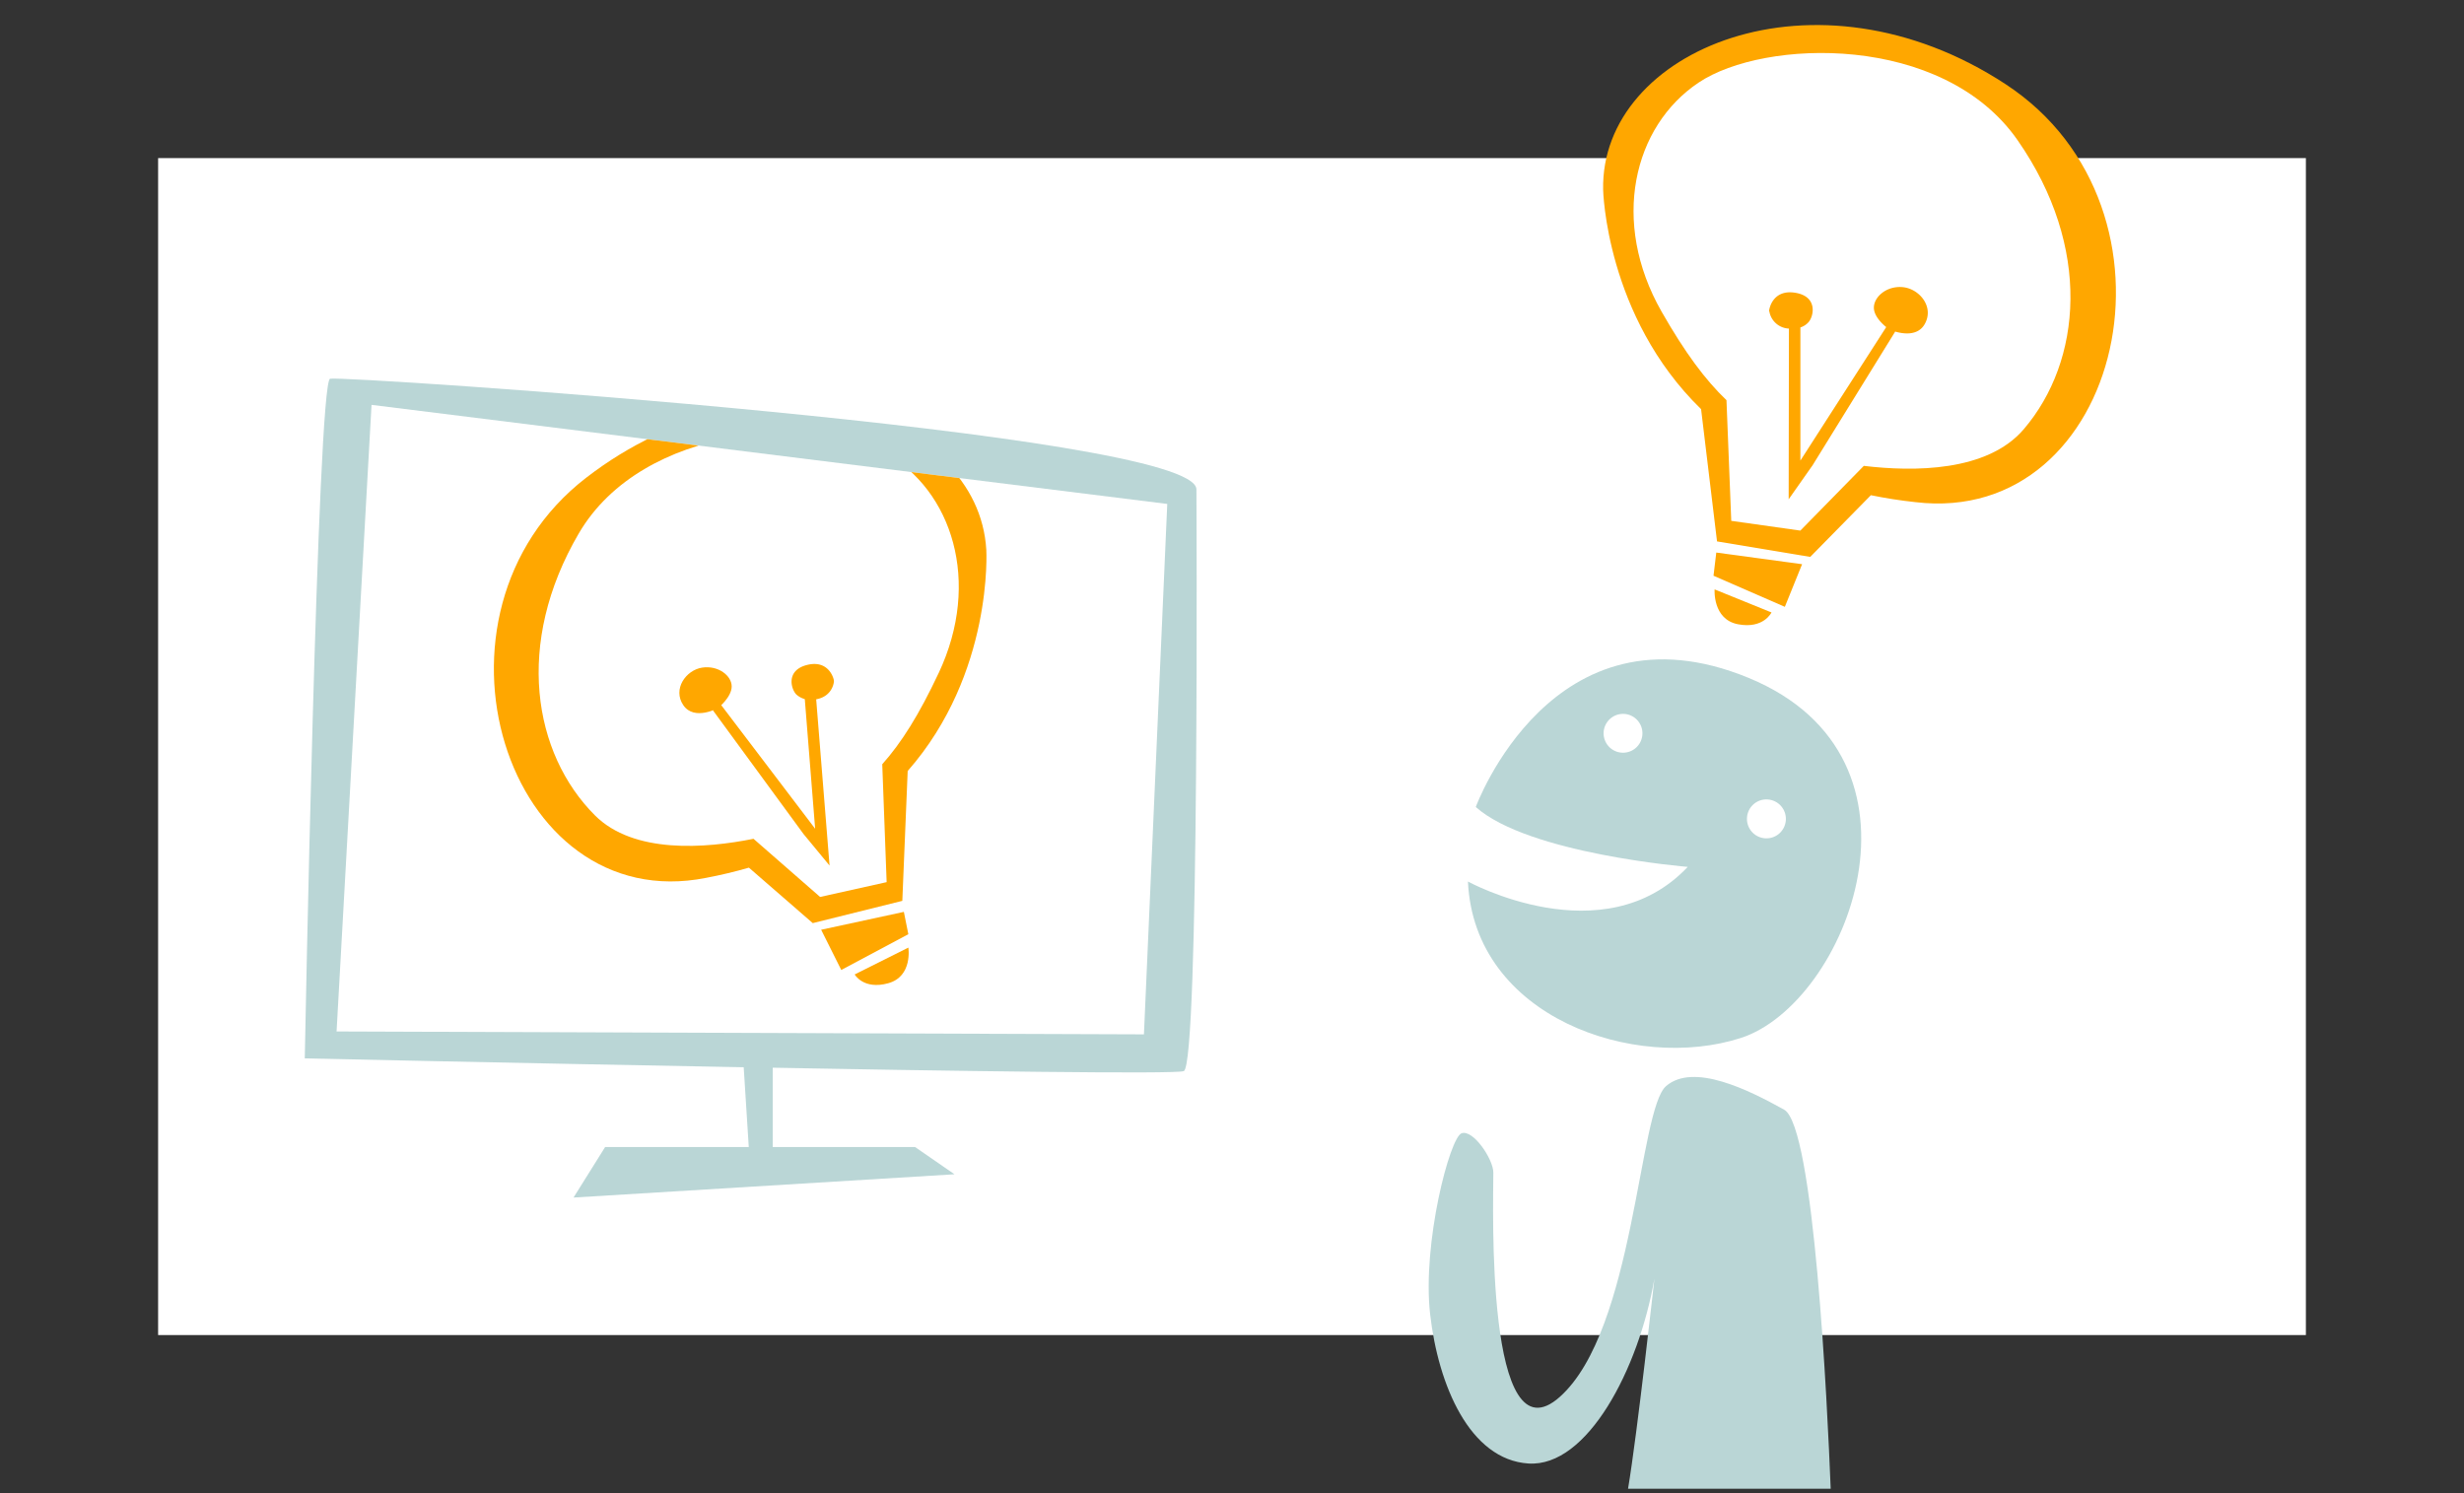 <?xml version="1.0" encoding="UTF-8"?> <svg xmlns="http://www.w3.org/2000/svg" xmlns:xlink="http://www.w3.org/1999/xlink" viewBox="0 0 561 340"><rect x="0" y="0" width="561" height="340" fill="#333333" stroke="none"/><defs><style>.cls-1{fill:none;}.cls-2{fill:#fff;}.cls-3{fill:#bad6d6;}.cls-4{clip-path:url(#clip-path);}.cls-5{fill:#ffa700;}</style><clipPath id="clip-path"><polygon class="cls-1" points="76.63 234.87 260.45 235.53 265.76 114.75 84.59 92.19 76.63 234.87"></polygon></clipPath></defs><g id="BG_weiss" data-name="BG weiss"><rect class="cls-2" x="36" y="36" width="489" height="268"></rect></g><g id="Ebene_3" data-name="Ebene 3"><path class="cls-3" d="M384.21,197.39S348,194.44,336,183.76c0,0,17.45-47.79,62.1-29.41s22.36,74.22-1.74,82-60.73-4.67-62.14-35.62c0,0,30.83,16.93,50-3.29"></path><path class="cls-2" d="M365.13,166.52a4.42,4.42,0,1,0,4.86-3.94,4.43,4.43,0,0,0-4.86,3.94"></path><path class="cls-2" d="M397.77,186a4.43,4.43,0,1,0,4.87-3.94,4.42,4.42,0,0,0-4.87,3.94"></path><path class="cls-3" d="M272.4,111.44s.72,131-2.88,132.46S69.39,241,69.39,241,72.27,87,75.15,86.24,272.4,98.48,272.4,111.44"></path><polygon class="cls-3" points="175.93 230.22 175.93 264.78 170.89 267.66 168.01 222.3 175.93 230.22"></polygon><polygon class="cls-3" points="137.78 261.18 208.33 261.18 217.32 267.39 130.58 272.69 137.78 261.18"></polygon><polygon class="cls-2" points="265.76 114.75 260.45 235.53 76.63 234.87 84.59 92.19 265.76 114.75"></polygon><g class="cls-4"><path class="cls-5" d="M213.72,153.24c-4.5,9.57-8.49,15.9-12.85,20.78l1,26.85-15.15,3.37L171.56,191c-10.91,2.19-27.26,3.51-36.11-5.34-14.06-14.06-18.34-39.13-3.67-64.2s54.42-26.91,69.71-18.35,22,29.35,12.23,50.14m10.84-28.06c-1.83-31-51-47.38-91.11-16.4S115.23,209,160.78,199.89c3.43-.65,6.66-1.43,9.73-2.32l14.54,12.63,20.39-5.07,1.22-29.57c19.55-22.25,17.9-50.38,17.9-50.38"></path></g><polygon class="cls-5" points="186.96 211.71 191.54 220.87 206.81 212.73 205.79 207.64 186.96 211.71"></polygon><g class="cls-4"><path class="cls-5" d="M206.81,215.78l-12.22,6.11s2,3.56,7.64,2,4.58-8.15,4.58-8.15"></path></g><polygon class="cls-5" points="183.15 158.13 185.59 188.71 162.36 158.13 162.36 161.8 182.96 189.93 188.87 197.09 185.59 156.3 183.15 158.13"></polygon><g class="cls-4"><path class="cls-5" d="M163.58,161.19s-5.5,3.06-8-.61.61-8,4.28-8.56,6.73,1.84,6.73,4.28-3.06,4.89-3.06,4.89"></path><path class="cls-5" d="M184.37,159.36a4.8,4.8,0,0,1-3.06-1.22c-1.22-1.23-2.44-5.51,2.45-6.73s6.11,3.06,6.11,3.67-.61,4.28-5.5,4.28"></path></g><path class="cls-5" d="M365,43.18c-.63-31.76,48.26-52.45,91.65-24s26.65,100.8-20.57,95.16c-3.55-.38-6.92-.92-10.12-1.58l-13.81,14.05-21.22-3.53L387.3,93.16C365.56,72,365,43.18,365,43.18"></path><polygon class="cls-5" points="390.76 125.82 390.13 131.1 406.37 138.18 410.3 128.47 390.76 125.82"></polygon><path class="cls-5" d="M390.38,134.21l12.95,5.25s-1.79,3.8-7.62,2.69-5.33-7.94-5.33-7.94"></path><path class="cls-2" d="M386.75,18.8c14.92-10,55.62-11.28,72.61,13.12S474,82.25,460.77,97.73c-8.32,9.74-25.11,9.71-36.42,8.35L409.9,120.82l-15.73-2.22-1.09-27.48c-4.84-4.63-9.41-10.77-14.78-20.17-11.65-20.43-6.46-42.19,8.45-52.15"></path><path class="cls-5" d="M402.78,70.9c0-.62.86-5.09,6-4.23s4.18,5.32,3,6.67a4.25,4.25,0,0,1-1.87,1.22l0,30.32,19.54-30.4c-1-.81-2.66-2.44-2.8-4.19-.19-2.5,2.73-5.24,6.52-4.91s7.26,4.45,5.06,8.39c-1.55,2.78-4.92,2.27-6.77,1.72v.07l-18.76,30.36-5.46,7.77.06-38.87a4.71,4.71,0,0,1-4.46-3.92"></path><path class="cls-3" d="M376.67,291.19s-3.88,35.2-6,47.81h46.14c-.76-19.16-3.76-82.53-10.6-86.32-8.06-4.48-20.6-10.75-26.87-5.38s-7.16,55.54-24.18,70.76S340,274.22,340,267c0-3-4.54-9.84-7.22-8.95s-9,25.08-7.17,41.2,9,33.14,22.39,34S373.08,311.79,376.67,291.19Z"></path></g></svg> 